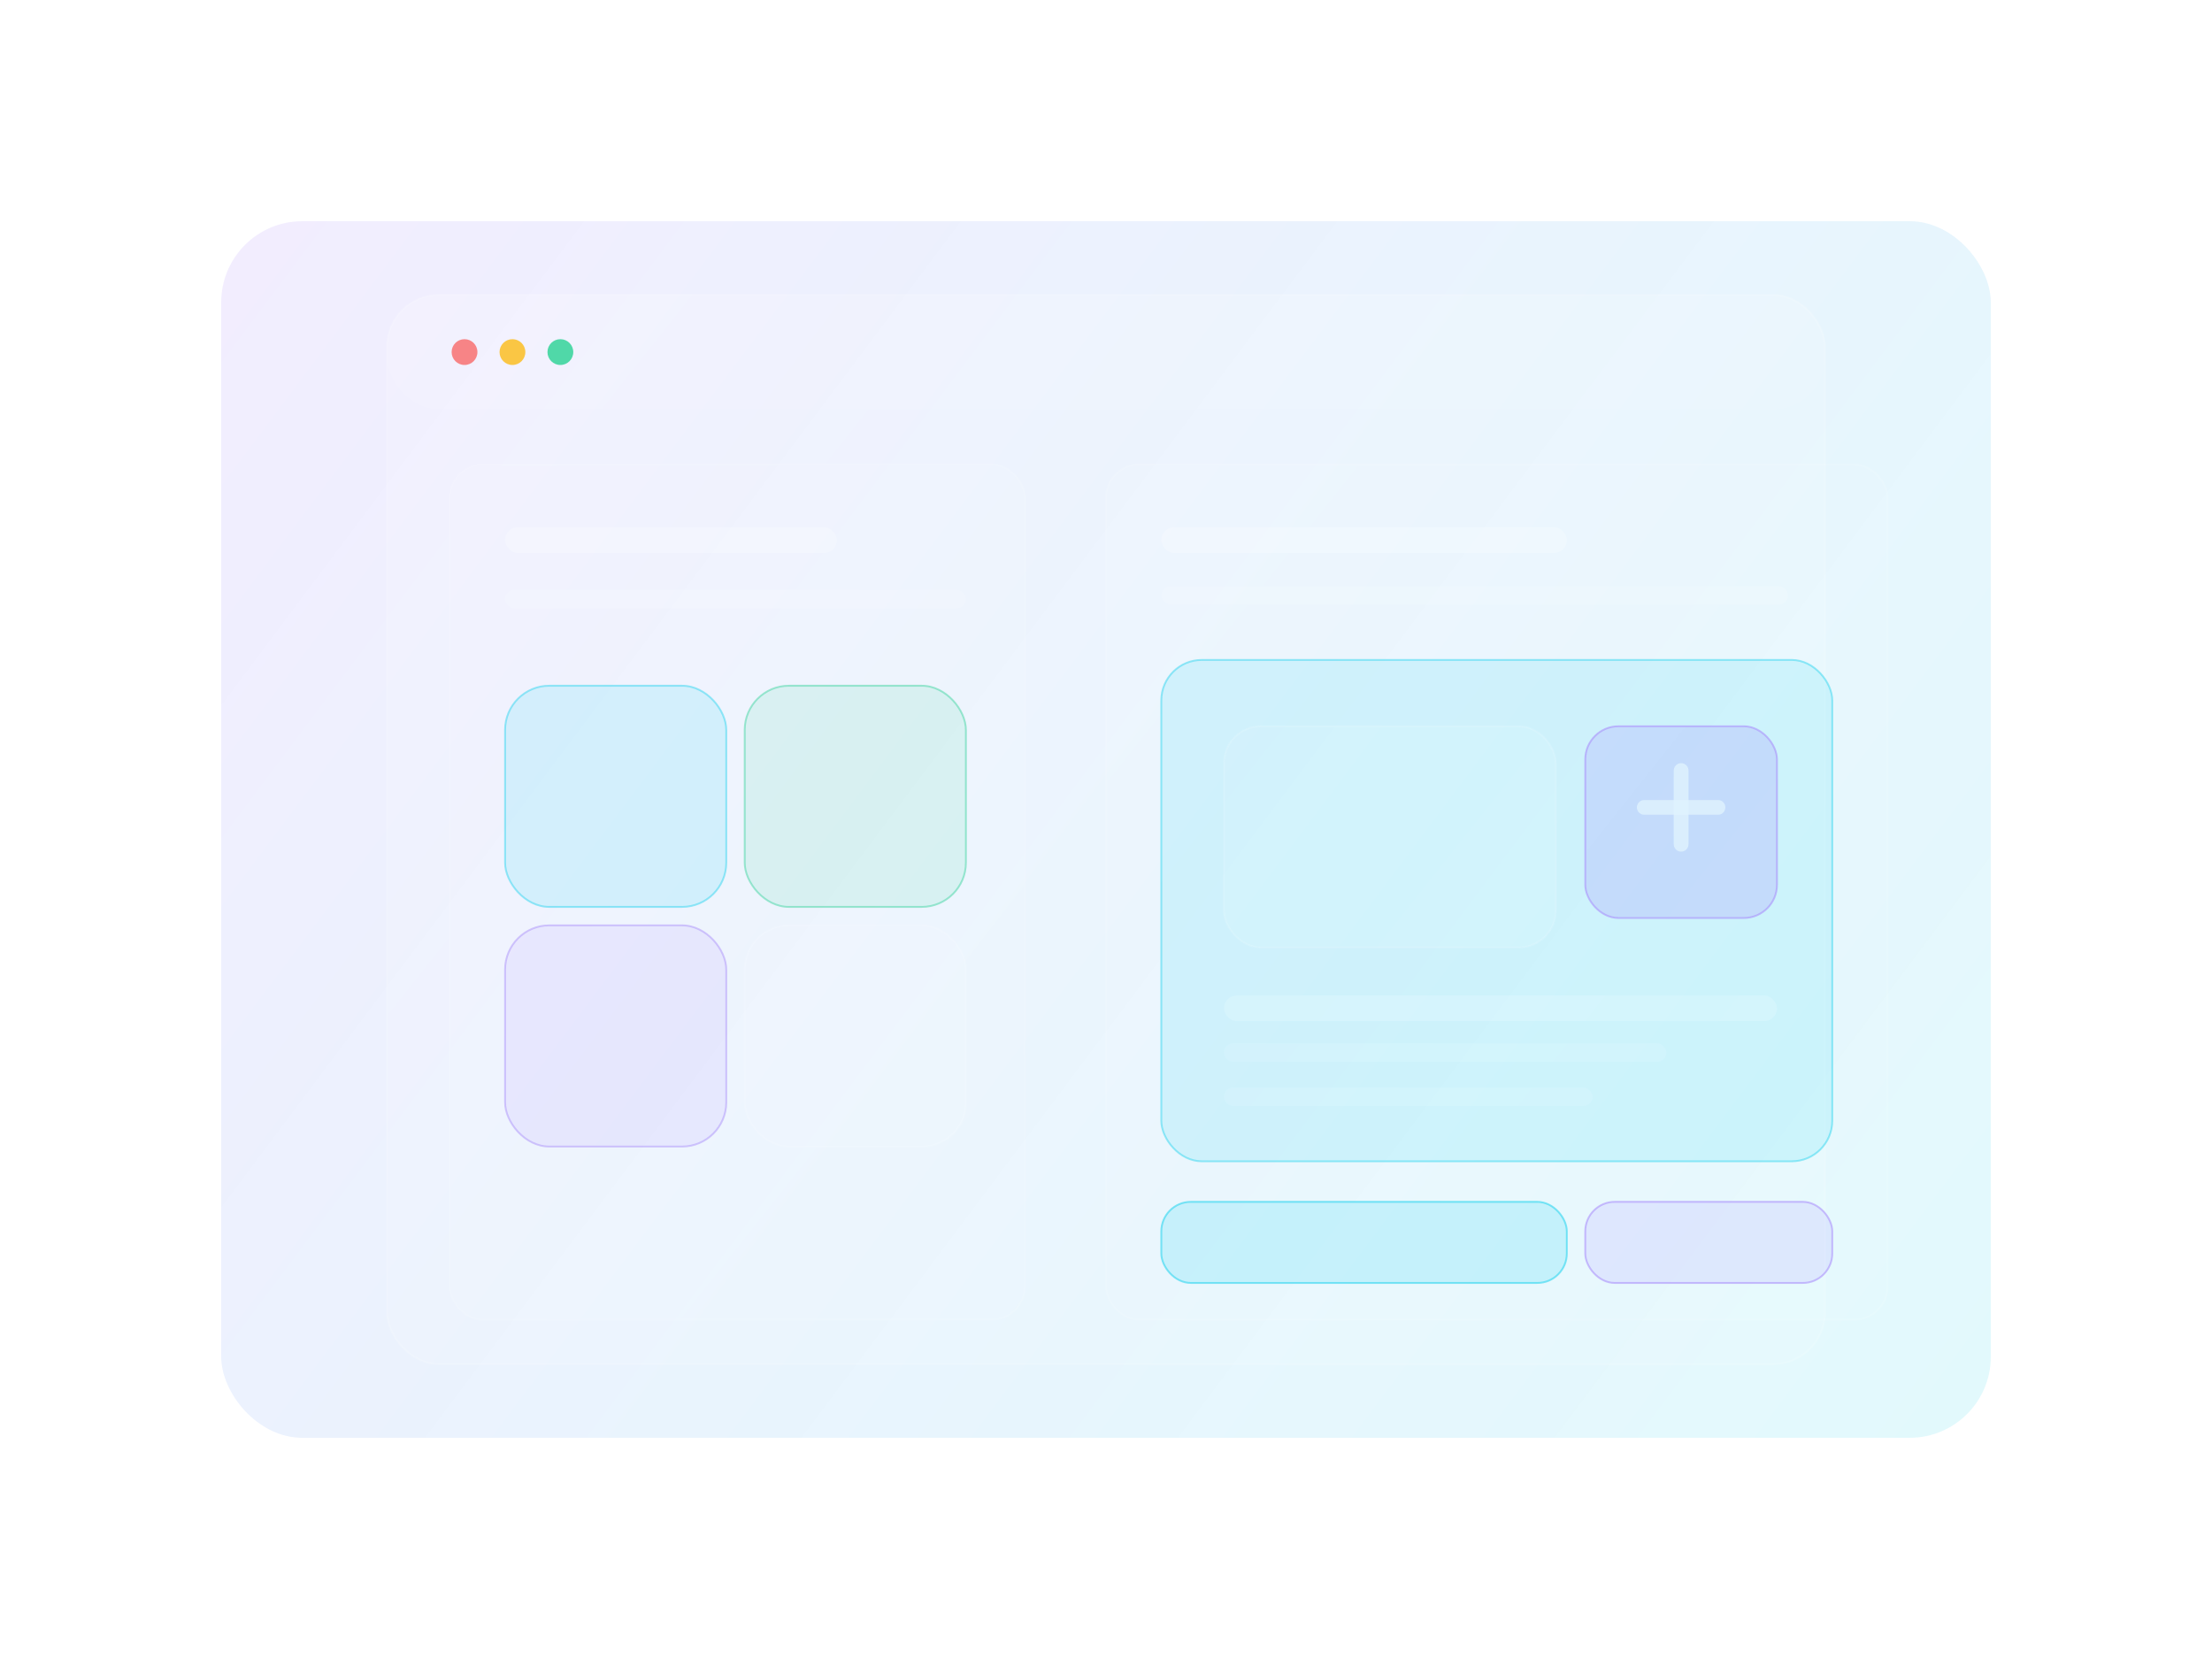 <svg width="1200" height="900" viewBox="0 0 1200 900" fill="none" xmlns="http://www.w3.org/2000/svg" role="img" aria-label="Design workflow illustration">
  <defs>
    <linearGradient id="bg" x1="160" y1="120" x2="1040" y2="780" gradientUnits="userSpaceOnUse">
      <stop stop-color="#A78BFA" stop-opacity="0.70"/>
      <stop offset="1" stop-color="#22D3EE" stop-opacity="0.58"/>
    </linearGradient>
    <linearGradient id="panel" x1="280" y1="180" x2="960" y2="720" gradientUnits="userSpaceOnUse">
      <stop stop-color="white" stop-opacity="0.12"/>
      <stop offset="1" stop-color="white" stop-opacity="0.06"/>
    </linearGradient>
    <filter id="shadow" x="-80" y="-80" width="1360" height="1060" filterUnits="userSpaceOnUse" color-interpolation-filters="sRGB">
      <feDropShadow dx="0" dy="22" stdDeviation="24" flood-color="#020617" flood-opacity="0.45"/>
    </filter>
  </defs>

  <rect x="120" y="120" width="960" height="660" rx="44" fill="url(#bg)" fill-opacity="0.22"/>

  <g filter="url(#shadow)">
    <rect x="210" y="160" width="780" height="580" rx="28" fill="url(#panel)" stroke="white" stroke-opacity="0.14"/>
    <rect x="210" y="160" width="780" height="62" rx="28" fill="white" fill-opacity="0.06"/>
    <circle cx="252" cy="191" r="7" fill="#F87171" fill-opacity="0.85"/>
    <circle cx="278" cy="191" r="7" fill="#FBBF24" fill-opacity="0.85"/>
    <circle cx="304" cy="191" r="7" fill="#34D399" fill-opacity="0.85"/>

    <rect x="244" y="252" width="312" height="464" rx="18" fill="white" fill-opacity="0.05" stroke="white" stroke-opacity="0.10"/>
    <rect x="274" y="286" width="180" height="14" rx="7" fill="white" fill-opacity="0.22"/>
    <rect x="274" y="320" width="250" height="10" rx="5" fill="white" fill-opacity="0.12"/>

    <rect x="274" y="372" width="120" height="120" rx="24" fill="#22D3EE" fill-opacity="0.14" stroke="#22D3EE" stroke-opacity="0.45"/>
    <rect x="404" y="372" width="120" height="120" rx="24" fill="#34D399" fill-opacity="0.12" stroke="#34D399" stroke-opacity="0.45"/>
    <rect x="274" y="502" width="120" height="120" rx="24" fill="#A78BFA" fill-opacity="0.12" stroke="#A78BFA" stroke-opacity="0.45"/>
    <rect x="404" y="502" width="120" height="120" rx="24" fill="white" fill-opacity="0.05" stroke="white" stroke-opacity="0.12"/>

    <rect x="600" y="252" width="424" height="464" rx="18" fill="white" fill-opacity="0.05" stroke="white" stroke-opacity="0.10"/>
    <rect x="630" y="286" width="220" height="14" rx="7" fill="white" fill-opacity="0.22"/>
    <rect x="630" y="318" width="340" height="10" rx="5" fill="white" fill-opacity="0.12"/>

    <rect x="630" y="358" width="364" height="272" rx="22" fill="#22D3EE" fill-opacity="0.14" stroke="#22D3EE" stroke-opacity="0.45"/>
    <rect x="664" y="394" width="180" height="120" rx="20" fill="white" fill-opacity="0.08" stroke="white" stroke-opacity="0.12"/>
    <rect x="860" y="394" width="104" height="104" rx="18" fill="#A78BFA" fill-opacity="0.22" stroke="#A78BFA" stroke-opacity="0.55"/>
    <path d="M892 438h40" stroke="#E0F2FE" stroke-opacity="0.80" stroke-width="8" stroke-linecap="round"/>
    <path d="M912 418v40" stroke="#E0F2FE" stroke-opacity="0.80" stroke-width="8" stroke-linecap="round"/>

    <rect x="664" y="540" width="300" height="14" rx="7" fill="white" fill-opacity="0.16"/>
    <rect x="664" y="566" width="240" height="10" rx="5" fill="white" fill-opacity="0.10"/>
    <rect x="664" y="590" width="200" height="10" rx="5" fill="white" fill-opacity="0.10"/>

    <rect x="630" y="652" width="220" height="44" rx="16" fill="#22D3EE" fill-opacity="0.18" stroke="#22D3EE" stroke-opacity="0.55"/>
    <rect x="860" y="652" width="134" height="44" rx="16" fill="#A78BFA" fill-opacity="0.16" stroke="#A78BFA" stroke-opacity="0.55"/>
  </g>
</svg>

